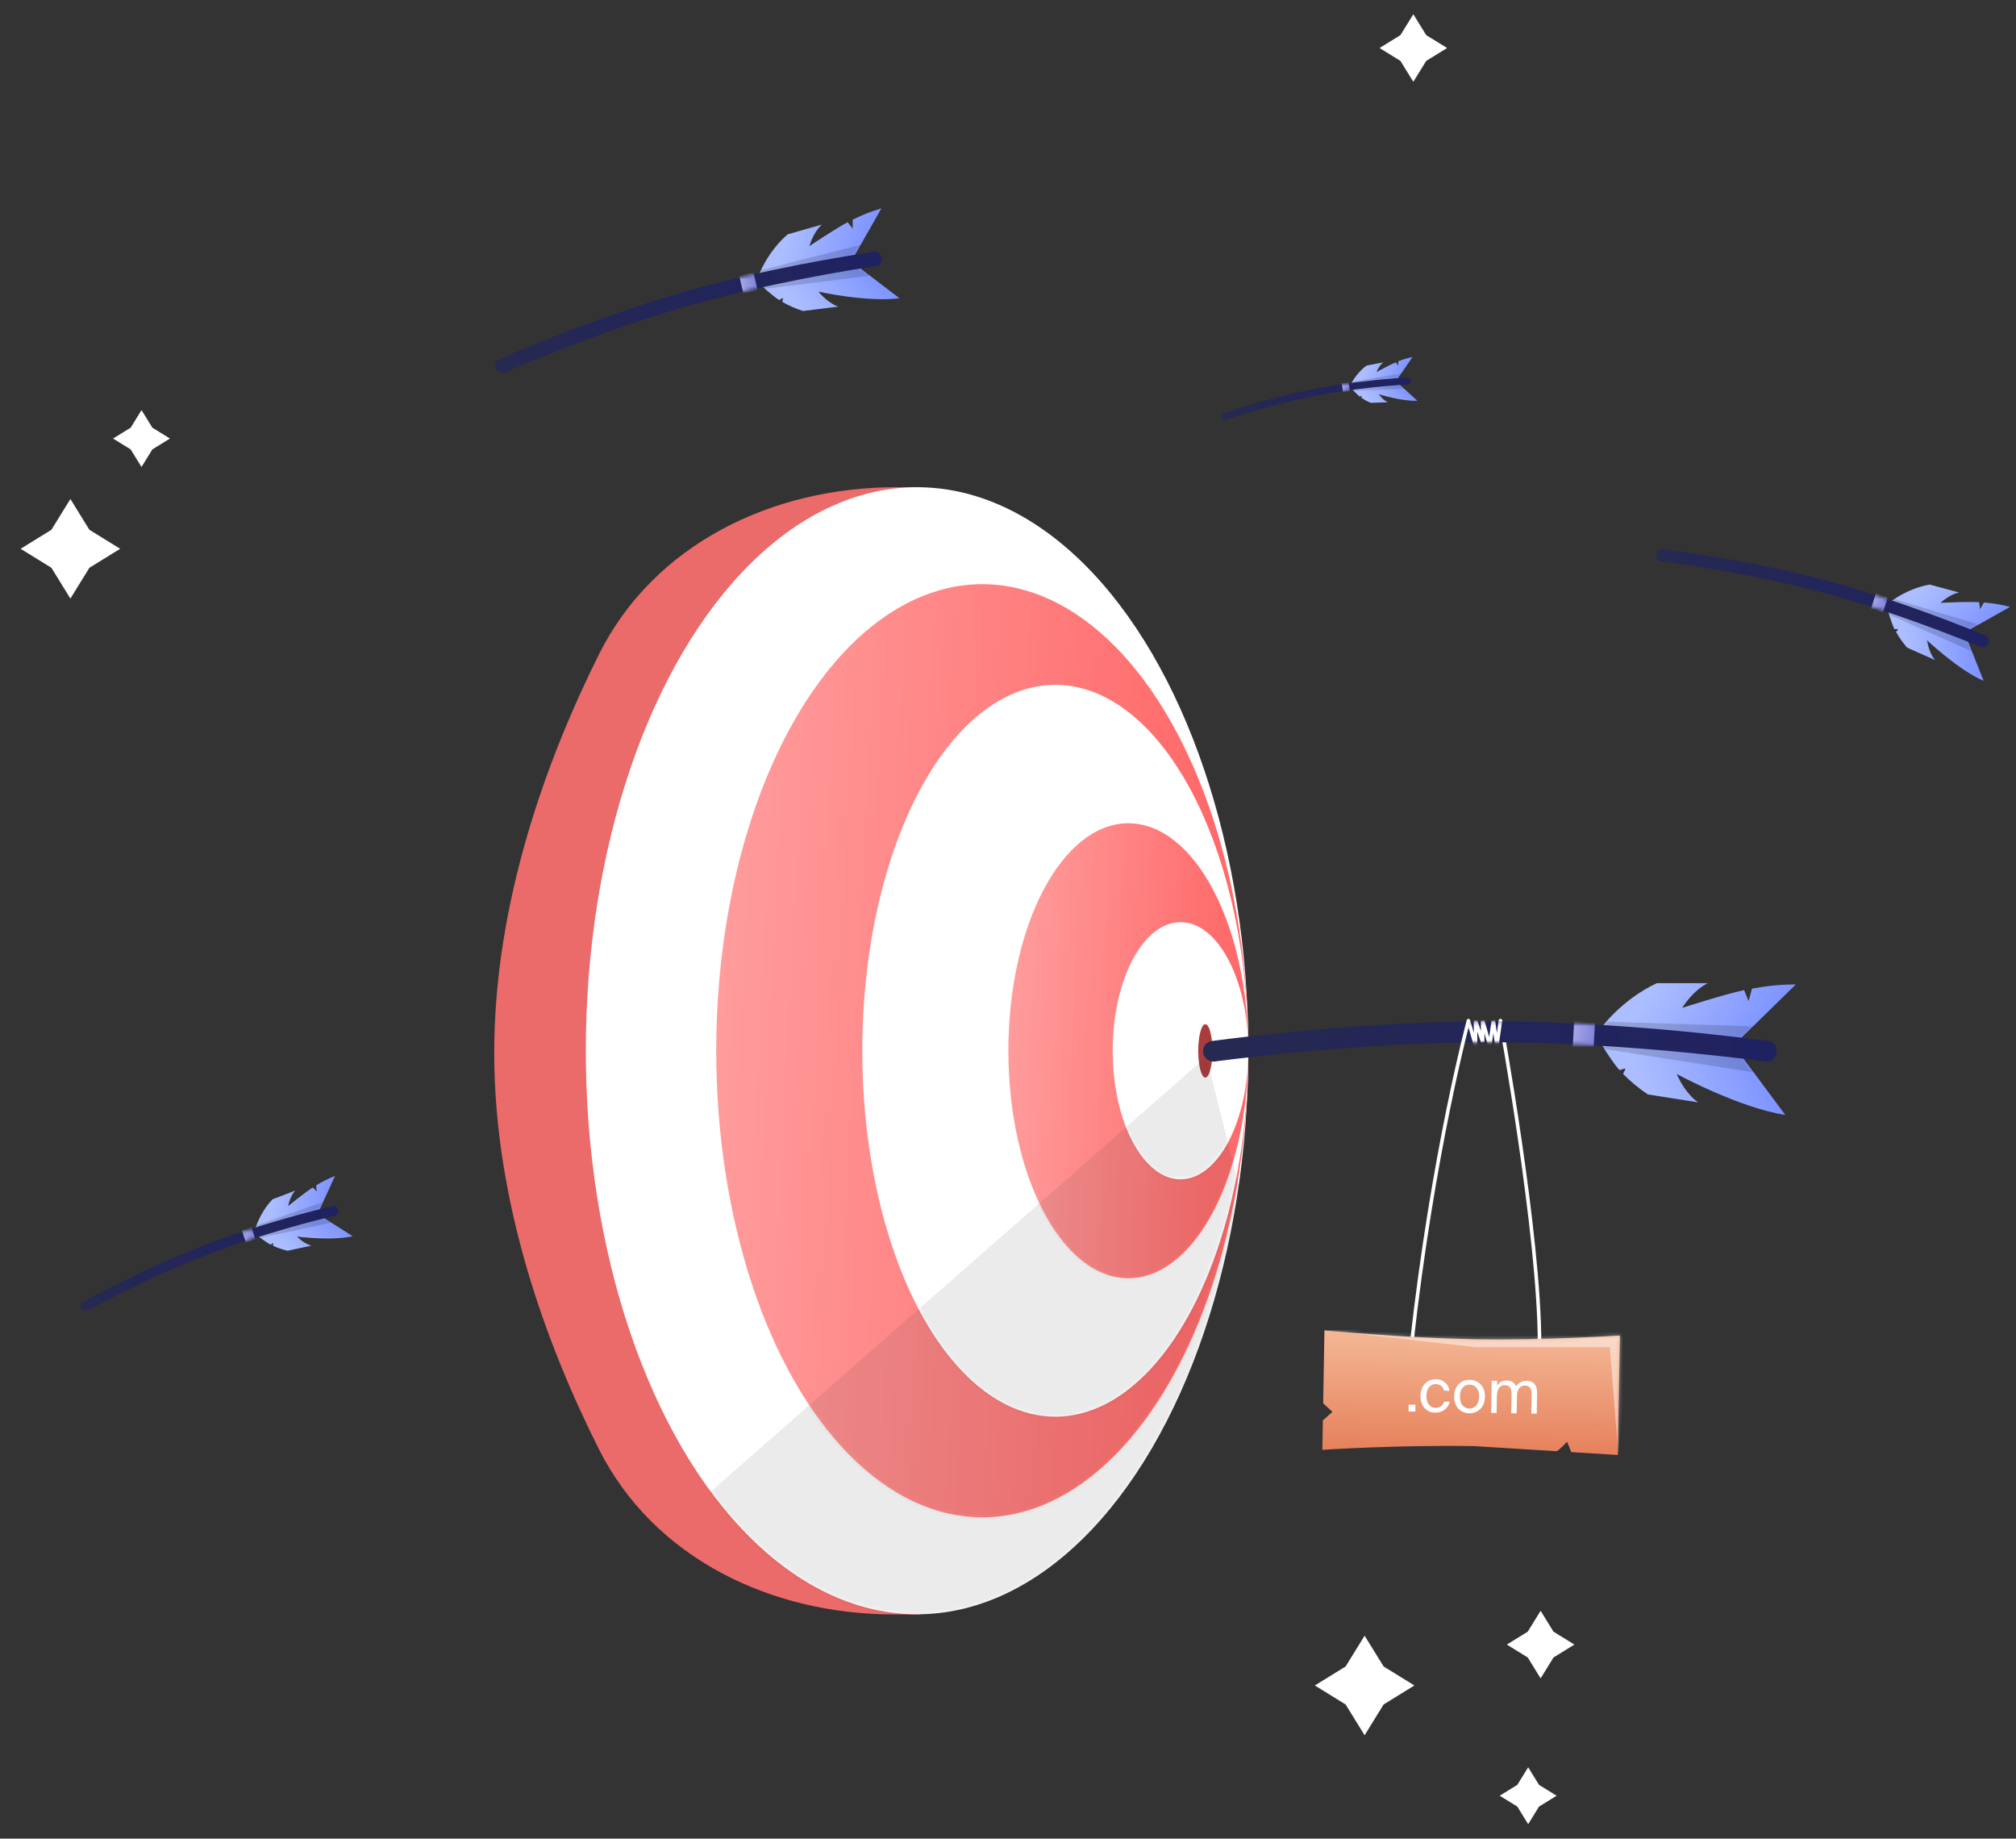 <svg width="567" height="517" viewBox="0 0 567 517" fill="none" xmlns="http://www.w3.org/2000/svg">
    <rect x="0" y="0" width="567" height="517" fill="#333333" stroke="none"/>
    <path d="M422 287C422 287 433 347 433 378" stroke="white" stroke-linecap="round"/>
    <path fill-rule="evenodd" clip-rule="evenodd"
          d="M531.585 169.305C531.585 169.305 536.202 165.522 542.724 164.373L551.021 166.602C551.021 166.602 548.591 166.94 545.769 169.507C545.769 169.507 553.386 169.13 556.638 169.32L556.897 171.296L557.991 169.415C560.71 169.64 563.152 170.054 565.315 170.655L553.914 177.073L531.585 169.305Z"
          fill="url(#paint0_linear_245_12584)"/>
    <mask id="mask0_245_12584" style="mask-type:alpha" maskUnits="userSpaceOnUse" x="531" y="164" width="35"
          height="14">
        <path fill-rule="evenodd" clip-rule="evenodd"
              d="M531.585 169.305C531.585 169.305 536.202 165.522 542.724 164.373L551.021 166.602C551.021 166.602 548.591 166.94 545.769 169.507C545.769 169.507 553.386 169.13 556.638 169.32L556.897 171.296L557.991 169.415C560.71 169.64 563.152 170.054 565.315 170.655L553.914 177.073L531.585 169.305Z"
              fill="white"/>
    </mask>
    <g mask="url(#mask0_245_12584)">
        <path opacity="0.15" fill-rule="evenodd" clip-rule="evenodd"
              d="M530.629 168.718L530.857 167.867L557.84 176.009L553.755 177.648L530.629 168.718Z" fill="black"/>
    </g>
    <path fill-rule="evenodd" clip-rule="evenodd"
          d="M530.838 171.271C530.838 171.271 531.893 175.066 532.806 176.859C532.879 177.002 533.742 176.798 533.818 176.94C533.901 177.096 533.198 177.598 533.286 177.752C534.135 179.256 535.17 180.71 536.391 182.114L544.241 185.603C544.241 185.603 542.566 183.811 541.988 180.04C541.988 180.04 550.731 188.337 557.901 191.449L553.079 179.286L530.838 171.271Z"
          fill="url(#paint1_linear_245_12584)"/>
    <mask id="mask1_245_12584" style="mask-type:alpha" maskUnits="userSpaceOnUse" x="530" y="171" width="28"
          height="21">
        <path fill-rule="evenodd" clip-rule="evenodd"
              d="M530.838 171.271C530.838 171.271 531.893 175.066 532.806 176.859C532.879 177.002 533.742 176.798 533.818 176.94C533.901 177.096 533.198 177.598 533.286 177.752C534.135 179.256 535.17 180.71 536.391 182.114L544.241 185.603C544.241 185.603 542.566 183.811 541.988 180.04C541.988 180.04 550.731 188.337 557.901 191.449L553.079 179.286L530.838 171.271Z"
              fill="white"/>
    </mask>
    <g mask="url(#mask1_245_12584)">
        <path opacity="0.15" fill-rule="evenodd" clip-rule="evenodd"
              d="M529.095 171.041L529.718 172.119L555.789 183.662L554.149 179.577L529.095 171.041Z" fill="black"/>
    </g>
    <path fill-rule="evenodd" clip-rule="evenodd"
          d="M465.781 155.636C466.005 154.801 466.796 154.255 467.654 154.366C473.264 155.092 493.889 157.962 513.851 163.311C533.812 168.659 553.109 176.486 558.33 178.663C559.129 178.996 559.541 179.863 559.317 180.699C559.042 181.725 557.933 182.277 556.952 181.87C551.126 179.455 532.347 171.912 512.939 166.712C493.532 161.512 473.496 158.654 467.244 157.833C466.191 157.695 465.506 156.662 465.781 155.636Z"
          fill="url(#paint2_linear_245_12584)"/>
    <mask id="mask2_245_12584" style="mask-type:alpha" maskUnits="userSpaceOnUse" x="465" y="154" width="95"
          height="29">
        <path fill-rule="evenodd" clip-rule="evenodd"
              d="M465.781 155.636C466.005 154.801 466.796 154.255 467.654 154.366C473.264 155.092 493.889 157.962 513.851 163.311C533.812 168.659 553.109 176.486 558.33 178.663C559.129 178.996 559.541 179.863 559.317 180.699C559.042 181.725 557.933 182.277 556.952 181.87C551.126 179.455 532.347 171.912 512.939 166.712C493.532 161.512 473.496 158.654 467.244 157.833C466.191 157.695 465.506 156.662 465.781 155.636Z"
              fill="white"/>
    </mask>
    <g mask="url(#mask2_245_12584)">
        <rect x="527.592" y="166.9" width="3.521" height="4.402" transform="rotate(18 527.592 166.9)"
              fill="url(#paint3_linear_245_12584)"/>
    </g>
    <path fill-rule="evenodd" clip-rule="evenodd"
          d="M71.763 345.658C71.763 345.658 72.973 341.039 76.654 337.229L83.072 334.77C83.072 334.77 81.658 336.131 81.038 339.12C81.038 339.12 85.791 335.294 87.985 333.888L89.082 335.045L88.906 333.313C90.771 332.18 92.546 331.299 94.229 330.671L89.868 340.186L71.763 345.658Z"
          fill="url(#paint4_linear_245_12584)"/>
    <mask id="mask3_245_12584" style="mask-type:alpha" maskUnits="userSpaceOnUse" x="71" y="330" width="24" height="16">
        <path fill-rule="evenodd" clip-rule="evenodd"
              d="M71.763 345.658C71.763 345.658 72.973 341.039 76.654 337.229L83.072 334.77C83.072 334.77 81.658 336.131 81.038 339.12C81.038 339.12 85.791 335.294 87.985 333.888L89.082 335.045L88.906 333.313C90.771 332.18 92.546 331.299 94.229 330.671L89.868 340.186L71.763 345.658Z"
              fill="white"/>
    </mask>
    <g mask="url(#mask3_245_12584)">
        <path opacity="0.15" fill-rule="evenodd" clip-rule="evenodd"
              d="M70.868 345.728L70.616 345.07L91.908 337.652L90.035 340.634L70.868 345.728Z" fill="black"/>
    </g>
    <path fill-rule="evenodd" clip-rule="evenodd"
          d="M72.204 347.281C72.204 347.281 74.671 349.241 76.105 349.972C76.219 350.031 76.682 349.493 76.798 349.549C76.925 349.61 76.707 350.266 76.836 350.325C78.093 350.899 79.446 351.353 80.896 351.688L87.618 350.254C87.618 350.254 85.691 349.883 83.543 347.714C83.543 347.714 93.104 348.973 99.207 347.615L90.368 342.01L72.204 347.281Z"
          fill="url(#paint5_linear_245_12584)"/>
    <mask id="mask4_245_12584" style="mask-type:alpha" maskUnits="userSpaceOnUse" x="72" y="342" width="28" height="10">
        <path fill-rule="evenodd" clip-rule="evenodd"
              d="M72.204 347.281C72.204 347.281 74.671 349.241 76.105 349.972C76.219 350.031 76.682 349.493 76.798 349.549C76.925 349.61 76.707 350.266 76.836 350.325C78.093 350.899 79.446 351.353 80.896 351.688L87.618 350.254C87.618 350.254 85.691 349.883 83.543 347.714C83.543 347.714 93.104 348.973 99.207 347.615L90.368 342.01L72.204 347.281Z"
              fill="white"/>
    </mask>
    <g mask="url(#mask4_245_12584)">
        <path opacity="0.15" fill-rule="evenodd" clip-rule="evenodd"
              d="M70.968 347.951L71.878 348.356L94.179 343.567L91.197 341.695L70.968 347.951Z" fill="black"/>
    </g>
    <path fill-rule="evenodd" clip-rule="evenodd"
          d="M22.747 367.754C22.499 367.107 22.754 366.383 23.361 366.051C27.333 363.883 42.032 356.042 57.466 350.117C72.901 344.192 89.071 340.184 93.474 339.138C94.147 338.978 94.821 339.345 95.069 339.992C95.374 340.785 94.916 341.663 94.09 341.861C89.183 343.038 73.482 346.987 58.476 352.747C43.47 358.507 29.159 366.079 24.726 368.488C23.98 368.893 23.051 368.547 22.747 367.754Z"
          fill="url(#paint6_linear_245_12584)"/>
    <mask id="mask5_245_12584" style="mask-type:alpha" maskUnits="userSpaceOnUse" x="22" y="339" width="74" height="30">
        <path fill-rule="evenodd" clip-rule="evenodd"
              d="M22.747 367.754C22.499 367.107 22.754 366.383 23.361 366.051C27.333 363.883 42.032 356.042 57.466 350.117C72.901 344.192 89.071 340.184 93.474 339.138C94.147 338.978 94.821 339.345 95.069 339.992C95.374 340.785 94.916 341.663 94.09 341.861C89.183 343.038 73.482 346.987 58.476 352.747C43.47 358.507 29.159 366.079 24.726 368.488C23.98 368.893 23.051 368.547 22.747 367.754Z"
              fill="white"/>
    </mask>
    <g mask="url(#mask5_245_12584)">
        <rect x="68.048" y="345.979" width="2.817" height="3.521" transform="rotate(-18 68.048 345.979)"
              fill="url(#paint7_linear_245_12584)"/>
    </g>
    <path fill-rule="evenodd" clip-rule="evenodd"
          d="M379.961 108.009C379.961 108.009 381.356 104.972 384.356 102.792L389.08 101.878C389.08 101.878 387.94 102.644 387.149 104.629C387.149 104.629 390.891 102.569 392.574 101.867L393.189 102.798L393.279 101.582C394.702 101.028 396.033 100.637 397.269 100.408L393.106 106.438L379.961 108.009Z"
          fill="url(#paint8_linear_245_12584)"/>
    <mask id="mask6_245_12584" style="mask-type:alpha" maskUnits="userSpaceOnUse" x="379" y="100" width="19" height="9">
        <path fill-rule="evenodd" clip-rule="evenodd"
              d="M379.961 108.009C379.961 108.009 381.356 104.972 384.356 102.792L389.08 101.878C389.08 101.878 387.94 102.644 387.149 104.629C387.149 104.629 390.891 102.569 392.574 101.867L393.189 102.798L393.279 101.582C394.702 101.028 396.033 100.637 397.269 100.408L393.106 106.438L379.961 108.009Z"
              fill="white"/>
    </mask>
    <g mask="url(#mask6_245_12584)">
        <path opacity="0.15" fill-rule="evenodd" clip-rule="evenodd"
              d="M379.335 107.947L379.241 107.463L394.821 104.937L393.167 106.765L379.335 107.947Z" fill="black"/>
    </g>
    <path fill-rule="evenodd" clip-rule="evenodd"
          d="M380.067 109.183C380.067 109.183 381.529 110.833 382.429 111.512C382.501 111.566 382.885 111.251 382.958 111.304C383.039 111.362 382.808 111.787 382.89 111.844C383.687 112.392 384.564 112.87 385.523 113.277L390.331 113.106C390.331 113.106 389.048 112.615 387.831 110.859C387.831 110.859 394.269 112.889 398.642 112.695L393.229 107.757L380.067 109.183Z"
          fill="url(#paint9_linear_245_12584)"/>
    <mask id="mask7_245_12584" style="mask-type:alpha" maskUnits="userSpaceOnUse" x="380" y="107" width="19" height="7">
        <path fill-rule="evenodd" clip-rule="evenodd"
              d="M380.067 109.183C380.067 109.183 381.529 110.833 382.429 111.512C382.501 111.566 382.885 111.251 382.958 111.304C383.039 111.362 382.808 111.787 382.89 111.844C383.687 112.392 384.564 112.87 385.523 113.277L390.331 113.106C390.331 113.106 389.048 112.615 387.831 110.859C387.831 110.859 394.269 112.889 398.642 112.695L393.229 107.757L380.067 109.183Z"
              fill="white"/>
    </mask>
    <g mask="url(#mask7_245_12584)">
        <path opacity="0.15" fill-rule="evenodd" clip-rule="evenodd"
              d="M379.134 109.494L379.712 109.884L395.667 109.294L393.839 107.64L379.134 109.494Z" fill="black"/>
    </g>
    <path fill-rule="evenodd" clip-rule="evenodd"
          d="M343.484 117.284C343.392 116.808 343.656 116.34 344.115 116.185C347.117 115.173 358.203 111.554 369.563 109.346C380.923 107.138 392.557 106.34 395.719 106.154C396.203 106.125 396.623 106.461 396.716 106.937C396.829 107.52 396.407 108.07 395.813 108.107C392.288 108.321 380.984 109.135 369.939 111.282C358.894 113.429 348.108 116.909 344.76 118.03C344.196 118.219 343.598 117.868 343.484 117.284Z"
          fill="url(#paint10_linear_245_12584)"/>
    <mask id="mask8_245_12584" style="mask-type:alpha" maskUnits="userSpaceOnUse" x="343" y="106" width="54"
          height="13">
        <path fill-rule="evenodd" clip-rule="evenodd"
              d="M343.484 117.284C343.392 116.808 343.656 116.34 344.115 116.185C347.117 115.173 358.203 111.554 369.563 109.346C380.923 107.138 392.557 106.34 395.719 106.154C396.203 106.125 396.623 106.461 396.716 106.937C396.829 107.52 396.407 108.07 395.813 108.107C392.288 108.321 380.984 109.135 369.939 111.282C358.894 113.429 348.108 116.909 344.76 118.03C344.196 118.219 343.598 117.868 343.484 117.284Z"
              fill="white"/>
    </mask>
    <g mask="url(#mask8_245_12584)">
        <rect x="377.361" y="107.779" width="1.972" height="2.465" transform="rotate(-8 377.361 107.779)"
              fill="url(#paint11_linear_245_12584)"/>
    </g>
    <path fill-rule="evenodd" clip-rule="evenodd"
          d="M168.436 184.031C183.928 152.961 217.224 137 251.942 137H258.84V453.96H251.436C217.005 453.96 183.94 438.265 168.453 407.513C153.813 378.444 139 338.532 139 296.04C139 253.565 153.802 213.38 168.436 184.031Z"
          fill="#EB6A6A"/>
    <ellipse cx="257.927" cy="295.458" rx="93.167" ry="158.458" fill="white"/>
    <mask id="mask9_245_12584" style="mask-type:alpha" maskUnits="userSpaceOnUse" x="164" y="137" width="188"
          height="317">
        <ellipse cx="257.927" cy="295.458" rx="93.167" ry="158.458" fill="white"/>
    </mask>
    <g mask="url(#mask9_245_12584)">
        <path opacity="0.1" fill-rule="evenodd" clip-rule="evenodd"
              d="M339.278 297.16L160.28 454.151H378.893L339.278 297.16Z" fill="#383838"/>
    </g>
    <ellipse cx="276.267" cy="295.457" rx="74.827" ry="131.198" fill="url(#paint12_linear_245_12584)"/>
    <mask id="mask10_245_12584" style="mask-type:alpha" maskUnits="userSpaceOnUse" x="201" y="164" width="151"
          height="263">
        <ellipse cx="276.267" cy="295.457" rx="74.827" ry="131.198" fill="white"/>
    </mask>
    <g mask="url(#mask10_245_12584)">
        <path opacity="0.1" fill-rule="evenodd" clip-rule="evenodd"
              d="M339.278 297.16L160.28 454.151H378.893L339.278 297.16Z" fill="#383838"/>
    </g>
    <ellipse cx="296.808" cy="295.457" rx="54.286" ry="102.9" fill="white"/>
    <mask id="mask11_245_12584" style="mask-type:alpha" maskUnits="userSpaceOnUse" x="242" y="192" width="110"
          height="207">
        <ellipse cx="296.808" cy="295.457" rx="54.286" ry="102.9" fill="white"/>
    </mask>
    <g mask="url(#mask11_245_12584)">
        <path opacity="0.1" fill-rule="evenodd" clip-rule="evenodd"
              d="M339.278 297.16L160.28 454.151H378.893L339.278 297.16Z" fill="#383838"/>
    </g>
    <ellipse cx="317.349" cy="295.457" rx="33.746" ry="63.965" fill="url(#paint13_linear_245_12584)"/>
    <mask id="mask12_245_12584" style="mask-type:alpha" maskUnits="userSpaceOnUse" x="283" y="231" width="69"
          height="129">
        <ellipse cx="317.349" cy="295.457" rx="33.746" ry="63.965" fill="white"/>
    </mask>
    <g mask="url(#mask12_245_12584)">
        <path opacity="0.1" fill-rule="evenodd" clip-rule="evenodd"
              d="M339.278 297.16L160.28 454.151H378.893L339.278 297.16Z" fill="#383838"/>
    </g>
    <ellipse cx="332.021" cy="295.457" rx="19.074" ry="36.154" fill="white"/>
    <mask id="mask13_245_12584" style="mask-type:alpha" maskUnits="userSpaceOnUse" x="312" y="259" width="40"
          height="73">
        <ellipse cx="332.021" cy="295.457" rx="19.074" ry="36.154" fill="white"/>
    </mask>
    <g mask="url(#mask13_245_12584)">
        <ellipse cx="339" cy="295.5" rx="2" ry="7.5" fill="#A93C3C"/>
        <path opacity="0.1" fill-rule="evenodd" clip-rule="evenodd"
              d="M339.278 297.16L160.28 454.151H378.893L339.278 297.16Z" fill="#383838"/>
    </g>
    <path fill-rule="evenodd" clip-rule="evenodd"
          d="M450.192 289.193C450.192 289.193 455.993 281.111 465.997 276.449L480.315 276.459C480.315 276.459 476.55 278.05 473.113 283.401C473.113 283.401 485.214 279.508 490.53 278.41L491.8 281.48L492.751 277.98C497.225 277.169 501.333 276.782 505.076 276.817L489.49 292.067L450.192 289.193Z"
          fill="url(#paint14_linear_245_12584)"/>
    <mask id="mask14_245_12584" style="mask-type:alpha" maskUnits="userSpaceOnUse" x="450" y="276" width="56"
          height="17">
        <path fill-rule="evenodd" clip-rule="evenodd"
              d="M450.192 289.193C450.192 289.193 455.993 281.111 465.997 276.449L480.315 276.459C480.315 276.459 476.55 278.05 473.113 283.401C473.113 283.401 485.214 279.508 490.53 278.41L491.8 281.48L492.751 277.98C497.225 277.169 501.333 276.782 505.076 276.817L489.49 292.067L450.192 289.193Z"
              fill="white"/>
    </mask>
    <g mask="url(#mask14_245_12584)">
        <path opacity="0.15" fill-rule="evenodd" clip-rule="evenodd"
              d="M448.4 288.659V287.191L495.35 288.659L489.481 293.06L448.4 288.659Z" fill="black"/>
    </g>
    <path fill-rule="evenodd" clip-rule="evenodd"
          d="M449.836 292.68C449.836 292.68 453.172 298.333 455.415 300.826C455.595 301.025 456.895 300.324 457.08 300.52C457.281 300.735 456.366 301.847 456.573 302.058C458.589 304.113 460.882 306.007 463.453 307.74L477.596 309.97C477.596 309.97 474.126 307.809 471.569 301.987C471.569 301.987 489.223 311.573 502.108 313.489L489.1 295.989L449.836 292.68Z"
          fill="url(#paint15_linear_245_12584)"/>
    <mask id="mask15_245_12584" style="mask-type:alpha" maskUnits="userSpaceOnUse" x="449" y="292" width="54"
          height="22">
        <path fill-rule="evenodd" clip-rule="evenodd"
              d="M449.836 292.68C449.836 292.68 453.172 298.333 455.415 300.826C455.595 301.025 456.895 300.324 457.08 300.52C457.281 300.735 456.366 301.847 456.573 302.058C458.589 304.113 460.882 306.007 463.453 307.74L477.596 309.97C477.596 309.97 474.126 307.809 471.569 301.987C471.569 301.987 489.223 311.573 502.108 313.489L489.1 295.989L449.836 292.68Z"
              fill="white"/>
    </mask>
    <g mask="url(#mask15_245_12584)">
        <path opacity="0.15" fill-rule="evenodd" clip-rule="evenodd"
              d="M446.933 293.061L448.4 294.528L495.35 301.864L490.949 295.995L446.933 293.061Z" fill="black"/>
    </g>
    <path fill-rule="evenodd" clip-rule="evenodd"
          d="M338.36 295.572C338.36 294.13 339.397 292.911 340.826 292.72C350.171 291.468 384.613 287.191 419.056 287.191C453.498 287.191 487.941 291.468 497.285 292.72C498.715 292.911 499.752 294.13 499.752 295.572C499.752 297.342 498.205 298.709 496.45 298.478C486.03 297.103 452.543 293.06 419.056 293.06C385.569 293.06 352.082 297.103 341.662 298.478C339.907 298.709 338.36 297.342 338.36 295.572Z"
          fill="url(#paint16_linear_245_12584)"/>
    <mask id="mask16_245_12584" style="mask-type:alpha" maskUnits="userSpaceOnUse" x="338" y="287" width="162"
          height="12">
        <path fill-rule="evenodd" clip-rule="evenodd"
              d="M338.36 295.572C338.36 294.13 339.397 292.911 340.826 292.72C350.171 291.468 384.613 287.191 419.056 287.191C453.498 287.191 487.941 291.468 497.285 292.72C498.715 292.911 499.752 294.13 499.752 295.572C499.752 297.342 498.205 298.709 496.45 298.478C486.03 297.103 452.543 293.06 419.056 293.06C385.569 293.06 352.082 297.103 341.662 298.478C339.907 298.709 338.36 297.342 338.36 295.572Z"
              fill="white"/>
    </mask>
    <g mask="url(#mask16_245_12584)">
        <path d="M413 287L415 294C415 294 415 292 415 287L417 293V287L419 294L420 287L421 294L422 287" stroke="white"
              stroke-linecap="round"/>
        <rect x="442.727" y="287.043" width="5.869" height="7.336" transform="rotate(3 442.727 287.043)"
              fill="url(#paint17_linear_245_12584)"/>
    </g>
    <path fill-rule="evenodd" clip-rule="evenodd"
          d="M25.142 159.655L19.799 168.312L14.456 159.655L5.799 154.312L14.456 148.97L19.799 140.313L25.142 148.97L33.799 154.312L25.142 159.655Z"
          fill="white"/>
    <path fill-rule="evenodd" clip-rule="evenodd"
          d="M42.852 126.366L39.799 131.313L36.746 126.366L31.799 123.312L36.746 120.259L39.799 115.312L42.852 120.259L47.799 123.312L42.852 126.366Z"
          fill="white"/>
    <path fill-rule="evenodd" clip-rule="evenodd"
          d="M389.142 479.276L383.799 487.934L378.456 479.276L369.799 473.934L378.456 468.591L383.799 459.934L389.142 468.591L397.799 473.934L389.142 479.276Z"
          fill="white"/>
    <path fill-rule="evenodd" clip-rule="evenodd"
          d="M432.852 507.987L429.799 512.934L426.746 507.987L421.799 504.934L426.746 501.881L429.799 496.934L432.852 501.881L437.799 504.934L432.852 507.987Z"
          fill="white"/>
    <path fill-rule="evenodd" clip-rule="evenodd"
          d="M436.925 466.059L433.299 471.934L429.674 466.059L423.799 462.434L429.674 458.808L433.299 452.934L436.925 458.808L442.799 462.434L436.925 466.059Z"
          fill="white"/>
    <path fill-rule="evenodd" clip-rule="evenodd"
          d="M401.125 17.125L397.5 23L393.874 17.125L388 13.5L393.874 9.875L397.5 4L401.125 9.875L407 13.5L401.125 17.125Z"
          fill="white"/>
    <path fill-rule="evenodd" clip-rule="evenodd"
          d="M213.342 77.524C213.342 77.524 215.686 70.966 221.519 65.899L231.155 63.142C231.155 63.142 228.928 64.94 227.648 69.203C227.648 69.203 235.039 64.249 238.405 62.485L239.851 64.306L239.816 61.767C242.67 60.358 245.36 59.305 247.885 58.606L240.34 71.875L213.342 77.524Z"
          fill="url(#paint18_linear_245_12584)"/>
    <mask id="mask17_245_12584" style="mask-type:alpha" maskUnits="userSpaceOnUse" x="213" y="58" width="35"
          height="20">
        <path fill-rule="evenodd" clip-rule="evenodd"
              d="M213.342 77.524C213.342 77.524 215.686 70.966 221.519 65.899L231.155 63.142C231.155 63.142 228.928 64.94 227.648 69.203C227.648 69.203 235.039 64.249 238.405 62.485L239.851 64.306L239.816 61.767C242.67 60.358 245.36 59.305 247.885 58.606L240.34 71.875L213.342 77.524Z"
              fill="white"/>
    </mask>
    <g mask="url(#mask17_245_12584)">
        <path opacity="0.15" fill-rule="evenodd" clip-rule="evenodd"
              d="M212.033 77.511L211.75 76.523L243.625 68.452L240.526 72.546L212.033 77.511Z" fill="black"/>
    </g>
    <path fill-rule="evenodd" clip-rule="evenodd"
          d="M213.776 79.939C213.776 79.939 217.111 83.1 219.101 84.344C219.261 84.444 220.001 83.721 220.163 83.817C220.339 83.923 219.938 84.848 220.118 84.95C221.871 85.943 223.78 86.775 225.844 87.446L235.791 86.217C235.791 86.217 233.039 85.433 230.195 82.009C230.195 82.009 243.924 85.053 252.964 83.856L240.834 74.59L213.776 79.939Z"
          fill="url(#paint19_linear_245_12584)"/>
    <mask id="mask18_245_12584" style="mask-type:alpha" maskUnits="userSpaceOnUse" x="213" y="74" width="40"
          height="14">
        <path fill-rule="evenodd" clip-rule="evenodd"
              d="M213.776 79.939C213.776 79.939 217.111 83.1 219.101 84.344C219.261 84.444 220.001 83.721 220.163 83.817C220.339 83.923 219.938 84.848 220.118 84.95C221.871 85.943 223.78 86.775 225.844 87.446L235.791 86.217C235.791 86.217 233.039 85.433 230.195 82.009C230.195 82.009 243.924 85.053 252.964 83.856L240.834 74.59L213.776 79.939Z"
              fill="white"/>
    </mask>
    <g mask="url(#mask18_245_12584)">
        <path opacity="0.15" fill-rule="evenodd" clip-rule="evenodd"
              d="M211.896 80.756L213.166 81.46L246.173 77.337L242.079 74.238L211.896 80.756Z" fill="black"/>
    </g>
    <path fill-rule="evenodd" clip-rule="evenodd"
          d="M139.323 103.393C139.045 102.423 139.508 101.403 140.433 100.998C146.479 98.353 168.83 88.829 192.005 82.184C215.181 75.538 239.182 71.77 245.711 70.81C246.71 70.663 247.643 71.283 247.921 72.253C248.263 73.444 247.486 74.662 246.26 74.845C238.983 75.931 215.67 79.672 193.138 86.133C170.605 92.594 148.852 101.775 142.106 104.711C140.969 105.206 139.665 104.584 139.323 103.393Z"
          fill="url(#paint20_linear_245_12584)"/>
    <mask id="mask19_245_12584" style="mask-type:alpha" maskUnits="userSpaceOnUse" x="139" y="70" width="110"
          height="35">
        <path fill-rule="evenodd" clip-rule="evenodd"
              d="M139.323 103.393C139.045 102.423 139.508 101.403 140.433 100.998C146.479 98.353 168.83 88.829 192.005 82.184C215.181 75.538 239.182 71.77 245.711 70.81C246.71 70.663 247.643 71.283 247.921 72.253C248.263 73.444 247.486 74.662 246.26 74.845C238.983 75.931 215.67 79.672 193.138 86.133C170.605 92.594 148.852 101.775 142.106 104.711C140.969 105.206 139.665 104.584 139.323 103.393Z"
              fill="white"/>
    </mask>
    <g mask="url(#mask19_245_12584)">
        <rect x="207.905" y="77.518" width="4.108" height="5.135" transform="rotate(-13 207.905 77.518)"
              fill="url(#paint21_linear_245_12584)"/>
    </g>
    <path d="M413 287C413 287 403 324 397 378" stroke="white" stroke-linecap="round"/>
    <path fill-rule="evenodd" clip-rule="evenodd"
          d="M372.5 374.078C372.5 374.078 394.174 376.212 414.642 376.569C435.11 376.927 455.603 375.529 455.603 375.529L455.016 409.124C455.016 409.124 444.636 408.483 441.913 408.315L440.758 405.401C440.758 405.401 438.198 408.086 437.751 408.058C430.048 407.583 422.345 407.108 414.642 406.632C393.3 406.26 371.913 407.673 371.913 407.673L372.058 399.396L374.758 397.001L372.141 394.597L372.5 374.078Z"
          fill="url(#paint22_linear_245_12584)"/>
    <mask id="mask20_245_12584" style="mask-type:alpha" maskUnits="userSpaceOnUse" x="371" y="374" width="85"
          height="36">
        <path fill-rule="evenodd" clip-rule="evenodd"
              d="M372.5 374.078C372.5 374.078 394.174 376.212 414.642 376.569C435.11 376.927 455.603 375.529 455.603 375.529L455.016 409.124C455.016 409.124 444.636 408.483 441.913 408.315L440.758 405.401C440.758 405.401 438.198 408.086 437.751 408.058C430.048 407.583 422.345 407.108 414.642 406.632C393.3 406.26 371.913 407.673 371.913 407.673L372.058 399.396L374.758 397.001L372.141 394.597L372.5 374.078Z"
              fill="white"/>
    </mask>
    <g mask="url(#mask20_245_12584)">
        <path d="M396.145 396.884L398.076 396.917L398.11 394.986L396.178 394.952L396.145 396.884ZM407.682 391.07C407.507 389.538 406.141 387.867 403.958 387.829C401.287 387.782 399.555 389.752 399.508 392.439C399.46 395.194 401.055 397.188 403.642 397.233C405.742 397.27 407.397 395.837 407.729 394.145L406.15 394.118C405.915 395.071 404.993 395.912 403.716 395.89C402.372 395.867 401.132 394.753 401.172 392.452C401.211 390.184 402.473 389.147 403.833 389.171C405.009 389.192 405.937 389.964 406.136 391.043L407.682 391.07ZM417.641 392.773C417.699 389.497 415.489 388.03 413.39 387.994C411.29 387.957 409.031 389.346 408.974 392.621C408.917 395.897 411.126 397.364 413.226 397.4C415.325 397.437 417.584 396.048 417.641 392.773ZM413.249 396.056C411.872 396.032 410.561 395.052 410.603 392.65C410.646 390.181 411.989 389.313 413.366 389.337C414.744 389.362 416.054 390.342 416.012 392.744C415.972 395.062 414.626 396.08 413.249 396.056ZM420.92 397.316L421.006 392.411C421.039 390.48 421.931 389.47 423.241 389.493C424.904 389.522 425.151 390.736 425.127 392.13L425.035 397.388L426.564 397.415L426.65 392.51C426.683 390.578 427.575 389.569 428.885 389.592C430.548 389.621 430.795 390.835 430.771 392.229L430.679 397.486L432.208 397.513L432.308 391.802C432.344 389.736 431.545 388.311 429.445 388.274C428.186 388.252 427.119 388.721 426.377 389.817C425.991 388.819 425.179 388.199 423.802 388.175C422.441 388.152 421.59 388.792 421.054 389.64L421.078 388.279L419.549 388.252L419.391 397.289L420.92 397.316Z"
              fill="white"/>
        <path opacity="0.479" fill-rule="evenodd" clip-rule="evenodd"
              d="M372.358 374.001L414.949 378.801H452.758L455.158 408.801L458.758 372.801L372.358 374.001Z"
              fill="white"/>
    </g>
    <defs>
        <linearGradient id="paint0_linear_245_12584" x1="529.77" y1="175.985" x2="546.091" y2="193.879"
                        gradientUnits="userSpaceOnUse">
            <stop stop-color="#ACBEFF"/>
            <stop offset="1" stop-color="#748AFF"/>
        </linearGradient>
        <linearGradient id="paint1_linear_245_12584" x1="533.631" y1="164.937" x2="557.575" y2="161.303"
                        gradientUnits="userSpaceOnUse">
            <stop stop-color="#ACBEFF"/>
            <stop offset="1" stop-color="#748AFF"/>
        </linearGradient>
        <linearGradient id="paint2_linear_245_12584" x1="464.041" y1="158.899" x2="557.45" y2="183.927"
                        gradientUnits="userSpaceOnUse">
            <stop stop-color="#262950"/>
            <stop offset="1" stop-color="#1F2261"/>
        </linearGradient>
        <linearGradient id="paint3_linear_245_12584" x1="525.771" y1="172.165" x2="531.627" y2="172.909"
                        gradientUnits="userSpaceOnUse">
            <stop stop-color="#B0B3EC"/>
            <stop offset="1" stop-color="#787CD4"/>
        </linearGradient>
        <linearGradient id="paint4_linear_245_12584" x1="73.73" y1="350.836" x2="92.707" y2="354.742"
                        gradientUnits="userSpaceOnUse">
            <stop stop-color="#ACBEFF"/>
            <stop offset="1" stop-color="#748AFF"/>
        </linearGradient>
        <linearGradient id="paint5_linear_245_12584" x1="71.033" y1="341.869" x2="84.821" y2="328.257"
                        gradientUnits="userSpaceOnUse">
            <stop stop-color="#ACBEFF"/>
            <stop offset="1" stop-color="#748AFF"/>
        </linearGradient>
        <linearGradient id="paint6_linear_245_12584" x1="23.154" y1="370.683" x2="95.379" y2="342.959"
                        gradientUnits="userSpaceOnUse">
            <stop stop-color="#262950"/>
            <stop offset="1" stop-color="#1F2261"/>
        </linearGradient>
        <linearGradient id="paint7_linear_245_12584" x1="66.591" y1="350.19" x2="71.276" y2="350.785"
                        gradientUnits="userSpaceOnUse">
            <stop stop-color="#B0B3EC"/>
            <stop offset="1" stop-color="#787CD4"/>
        </linearGradient>
        <linearGradient id="paint8_linear_245_12584" x1="380.687" y1="111.817" x2="393.294" y2="116.817"
                        gradientUnits="userSpaceOnUse">
            <stop stop-color="#ACBEFF"/>
            <stop offset="1" stop-color="#748AFF"/>
        </linearGradient>
        <linearGradient id="paint9_linear_245_12584" x1="379.918" y1="105.309" x2="391.077" y2="97.602"
                        gradientUnits="userSpaceOnUse">
            <stop stop-color="#ACBEFF"/>
            <stop offset="1" stop-color="#748AFF"/>
        </linearGradient>
        <linearGradient id="paint10_linear_245_12584" x1="343.409" y1="119.353" x2="396.569" y2="109.02"
                        gradientUnits="userSpaceOnUse">
            <stop stop-color="#262950"/>
            <stop offset="1" stop-color="#1F2261"/>
        </linearGradient>
        <linearGradient id="paint11_linear_245_12584" x1="376.341" y1="110.727" x2="379.62" y2="111.144"
                        gradientUnits="userSpaceOnUse">
            <stop stop-color="#B0B3EC"/>
            <stop offset="1" stop-color="#787CD4"/>
        </linearGradient>
        <linearGradient id="paint12_linear_245_12584" x1="176.538" y1="411.094" x2="329.268" y2="418.905"
                        gradientUnits="userSpaceOnUse">
            <stop stop-color="#FFA3A3"/>
            <stop offset="1" stop-color="#FF6A6A"/>
        </linearGradient>
        <linearGradient id="paint13_linear_245_12584" x1="272.373" y1="351.836" x2="341.277" y2="355.095"
                        gradientUnits="userSpaceOnUse">
            <stop stop-color="#FFA3A3"/>
            <stop offset="1" stop-color="#FF6A6A"/>
        </linearGradient>
        <linearGradient id="paint14_linear_245_12584" x1="450.152" y1="300.731" x2="484.145" y2="322.497"
                        gradientUnits="userSpaceOnUse">
            <stop stop-color="#ACBEFF"/>
            <stop offset="1" stop-color="#748AFF"/>
        </linearGradient>
        <linearGradient id="paint15_linear_245_12584" x1="451.601" y1="281.278" x2="488.581" y2="265.098"
                        gradientUnits="userSpaceOnUse">
            <stop stop-color="#ACBEFF"/>
            <stop offset="1" stop-color="#748AFF"/>
        </linearGradient>
        <linearGradient id="paint16_linear_245_12584" x1="336.966" y1="301.574" x2="498.139" y2="301.574"
                        gradientUnits="userSpaceOnUse">
            <stop stop-color="#262950"/>
            <stop offset="1" stop-color="#1F2261"/>
        </linearGradient>
        <linearGradient id="paint17_linear_245_12584" x1="439.692" y1="295.817" x2="449.452" y2="297.057"
                        gradientUnits="userSpaceOnUse">
            <stop stop-color="#B0B3EC"/>
            <stop offset="1" stop-color="#787CD4"/>
        </linearGradient>
        <linearGradient id="paint18_linear_245_12584" x1="215.541" y1="85.295" x2="242.614" y2="93.382"
                        gradientUnits="userSpaceOnUse">
            <stop stop-color="#ACBEFF"/>
            <stop offset="1" stop-color="#748AFF"/>
        </linearGradient>
        <linearGradient id="paint19_linear_245_12584" x1="212.763" y1="71.927" x2="234.524" y2="53.904"
                        gradientUnits="userSpaceOnUse">
            <stop stop-color="#ACBEFF"/>
            <stop offset="1" stop-color="#748AFF"/>
        </linearGradient>
        <linearGradient id="paint20_linear_245_12584" x1="139.543" y1="107.701" x2="247.994" y2="76.603"
                        gradientUnits="userSpaceOnUse">
            <stop stop-color="#262950"/>
            <stop offset="1" stop-color="#1F2261"/>
        </linearGradient>
        <linearGradient id="paint21_linear_245_12584" x1="205.78" y1="83.659" x2="212.612" y2="84.528"
                        gradientUnits="userSpaceOnUse">
            <stop stop-color="#B0B3EC"/>
            <stop offset="1" stop-color="#787CD4"/>
        </linearGradient>
        <linearGradient id="paint22_linear_245_12584" x1="372.5" y1="374.078" x2="371.913" y2="407.673"
                        gradientUnits="userSpaceOnUse">
            <stop stop-color="#F4B795"/>
            <stop offset="1" stop-color="#E6815C"/>
        </linearGradient>
    </defs>
</svg>
